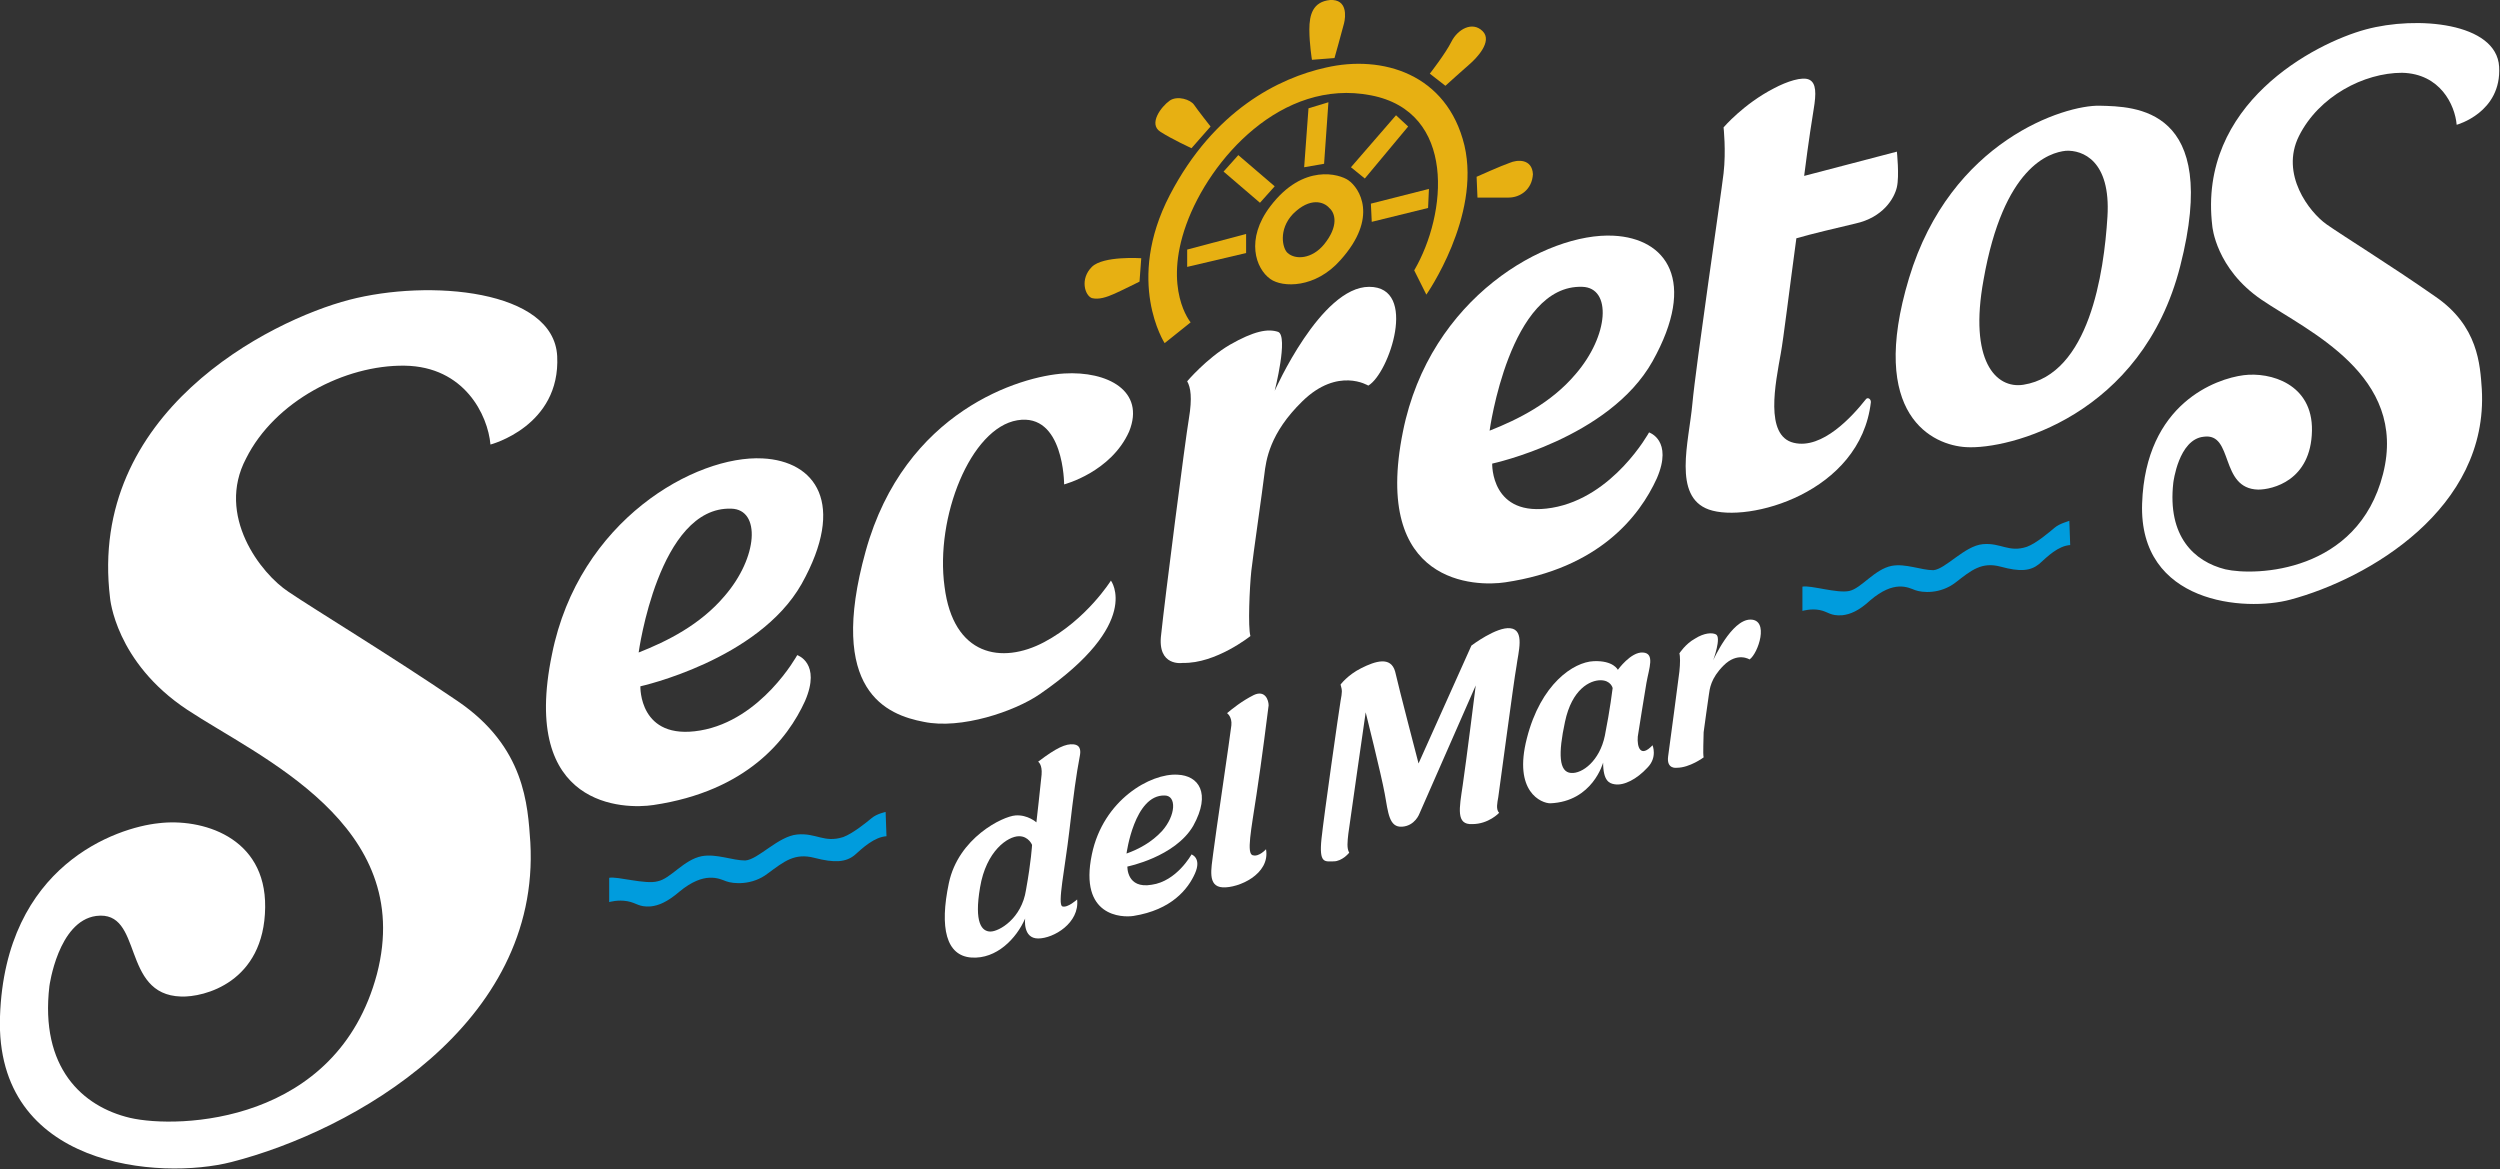 <?xml version="1.0" encoding="utf-8"?>
<!-- Generator: Adobe Illustrator 27.2.0, SVG Export Plug-In . SVG Version: 6.00 Build 0)  -->
<svg version="1.1" id="Capa_1" xmlns="http://www.w3.org/2000/svg" xmlns:xlink="http://www.w3.org/1999/xlink" x="0px" y="0px"
	 viewBox="0 0 288.5 134.9" style="enable-background:new 0 0 288.5 134.9;" xml:space="preserve">
<rect x="0" y="0" width="288.5" height="134.9" fill="#333333" stroke="none"/>
<style type="text/css">
	.st0{fill:#E7B012;}
	.st1{fill:#009CDD;}
	.st2{fill:#FFFFFF;}
</style>
<g>
	<g>
		<path class="st0" d="M153,7.8c-5.4,1.2-12.9,4.9-18,14.7c-5.2,10-0.6,17.1-0.6,17.1l3-2.4c0,0-3.2-3.8-0.5-11.3s11-16.9,21.3-14.9
			c9.9,1.9,8.8,13.7,5,20.2l1.4,2.8c0,0,6.3-9,4.4-17.2C167,8.5,159.5,6.3,153,7.8z"/>
		<path class="st0" d="M155.6,20.8c-1-0.7-5.2-2-9,3c-2.9,3.8-1.7,7.2,0,8.4c1.4,1,5.2,1.1,8.1-2.2
			C159.1,25.1,156.9,21.7,155.6,20.8z M152.8,28.2c-1.4,1.7-3.3,1.8-4.2,1c-0.6-0.5-1.1-2.7,0.6-4.5c2-2,3.6-1.4,4.2-0.7
			C154.1,24.6,154.5,26.1,152.8,28.2z"/>
		<polygon class="st0" points="161.1,13.3 155.9,19.3 157.5,20.6 162.5,14.6 		"/>
		<polygon class="st0" points="153.3,11.8 151,12.5 150.5,19.3 152.8,18.9 		"/>
		<polygon class="st0" points="164.9,21.8 158.2,23.5 158.3,25.6 164.8,24 		"/>
		<polygon class="st0" points="137,30.8 143.8,29.2 143.8,27 137,28.8 		"/>
		<polygon class="st0" points="147.1,21.5 142.9,17.9 141.2,19.8 145.4,23.4 		"/>
		<path class="st0" d="M174.2,18.8c-0.9,0.3-3.8,1.6-3.8,1.6l0.1,2.4c0,0,2.3,0,3.6,0c1.3,0,2.7-0.9,2.8-2.7
			C176.8,18.3,175.1,18.4,174.2,18.8z"/>
		<path class="st0" d="M171.1,3.6c-1.2-1.2-2.9-0.2-3.6,1.2c-0.7,1.4-2.5,3.7-2.5,3.7l1.8,1.4c0,0,2.1-1.9,2.8-2.5
			S172.3,4.8,171.1,3.6z"/>
		<path class="st0" d="M151.4,6.9l2.6-0.2c0,0,0.9-3.2,1.1-4s0.4-2.8-1.6-2.7c-2,0.2-2.4,1.7-2.4,3.4S151.4,6.9,151.4,6.9z"/>
		<path class="st0" d="M133.9,15.2c1.4,0.9,3.6,1.9,3.6,1.9l2.2-2.5c0,0-1.5-1.9-1.9-2.5c-0.4-0.6-1.9-1.1-2.8-0.5
			C134,12.3,132.5,14.3,133.9,15.2z"/>
		<path class="st0" d="M126,30.8c-1.4,1.4-0.8,3.3,0,3.6c0.8,0.2,1.7-0.1,2.6-0.5c0.9-0.4,2.9-1.4,2.9-1.4c0-0.1,0.2-2.7,0.2-2.7
			S127.3,29.5,126,30.8z"/>
	</g>
	<path class="st1" d="M70.3,101.3v2.8c0,0,1-0.3,2.1-0.1c1.1,0.2,1.3,0.7,2.7,0.6c0.9-0.1,1.9-0.5,3.3-1.7c2.9-2.4,4.6-1.5,5.4-1.2
		c0.8,0.3,3,0.5,4.8-0.9c1.9-1.4,3.1-2.4,5.4-1.8s3.6,0.5,4.6-0.3c1-0.9,2.3-2.1,3.7-2.2l-0.1-2.8c0,0-1,0.2-1.6,0.7
		c-0.6,0.5-2.2,1.8-3.3,2.2c-2.2,0.7-3.1-0.5-5.3-0.3s-4.5,2.9-6,3c-1.5,0-3.3-0.8-5-0.5c-2.1,0.4-3.6,2.6-5.1,2.9
		C74.5,102.1,71.2,101.1,70.3,101.3z"/>
	<g>
		<path class="st2" d="M46.7,42.2c6.9,0.1,9.6,5.7,9.9,9.1c0,0,8.1-2.1,7.7-10.2c-0.4-7.7-14.8-8.9-24-6.5
			C31.1,37,10.1,47.6,12.7,69c0,0,0.6,7.4,8.9,12.9S48,95.1,43.5,112.4C38.9,129.7,20.6,130.3,15,129c-5.5-1.3-10.4-5.8-9.3-15.2
			c0,0,1-7.5,5.4-8.1c5.5-0.7,2.8,9.1,9.8,9.3c2.6,0.1,9.6-1.6,9.7-10.3c0.1-8.2-7.4-10.3-12.3-9.7C13.5,95.5,0.6,99.8,0,117.3
			c-0.6,17.5,18.5,18.9,26.7,16.8c14.1-3.6,35.7-15.9,34.5-36.9c-0.3-4.3-0.6-11-8.4-16.3c-7.8-5.3-16.4-10.5-19.5-12.6
			c-3.2-2.1-8.4-8.8-4.9-15.4C31.7,46.3,39.8,42.1,46.7,42.2z"/>
		<path class="st2" d="M277.2,8.4c4.4,0.1,6.1,3.7,6.3,6c0,0,5.2-1.4,4.9-6.7c-0.3-5.1-9.5-5.9-15.4-4.3s-19.4,8.6-17.7,22.7
			c0,0,0.4,4.9,5.7,8.5c5.3,3.6,16.9,8.7,14,20.1c-2.9,11.4-14.7,11.8-18.2,11c-3.6-0.9-6.7-3.8-6-10c0,0,0.6-5,3.5-5.3
			c3.5-0.5,1.8,6,6.3,6.1c1.6,0,6.1-1,6.2-6.8c0.1-5.4-4.8-6.8-7.9-6.4c-3.1,0.4-11.3,3.2-11.7,14.8c-0.4,11.6,11.9,12.5,17.1,11.1
			c9-2.4,22.9-10.5,22.1-24.3c-0.2-2.8-0.4-7.3-5.4-10.7c-5-3.5-10.5-6.9-12.5-8.3c-2-1.4-5.4-5.8-3.2-10.2
			C267.6,11.1,272.8,8.4,277.2,8.4z"/>
		<path class="st2" d="M92.5,67.4c5.2-9.3,1.6-14.2-4.5-14.5c-7.7-0.4-21.2,7.1-24.3,22.6C60,93.3,72.1,93.4,75.4,92.9
			c10.8-1.6,15.5-7.6,17.5-12c1.9-4.4-0.9-5.3-0.9-5.3s-4.1,7.5-11.2,8.7c-7.1,1.2-6.9-5.1-6.9-5.1S87.5,76.2,92.5,67.4z M73.7,75.3
			c0,0,2.3-16.9,10.7-16.6c3.4,0.1,3.1,5.6-0.8,10.1C80.8,72.1,77,74,73.7,75.3z"/>
		<path class="st2" d="M190.7,41.7c5.2-9.3,1.6-14.2-4.5-14.5c-7.7-0.4-21.2,7.1-24.3,22.6c-3.6,17.8,8.5,17.9,11.8,17.4
			c10.8-1.6,15.5-7.6,17.5-12c1.9-4.4-0.9-5.3-0.9-5.3s-4.1,7.5-11.2,8.7c-7.1,1.2-6.9-5.1-6.9-5.1S185.7,50.6,190.7,41.7z
			 M171.9,49.7c0,0,2.3-16.9,10.7-16.6c3.4,0.1,3.1,5.6-0.8,10.1C179,46.5,175.2,48.4,171.9,49.7z"/>
		<path class="st2" d="M122.8,43.1c-5,0.3-18.4,4.3-22.9,20.5s2.5,18.9,6.7,19.7c4.3,0.9,10.5-1.2,13.4-3.2
			c11.9-8.2,8.2-13.1,8.2-13.1s-2.8,4.5-7.7,7.1c-4.9,2.6-10.5,1.6-11.5-6.4c-1.1-8,3-18.3,8.4-19.2c5.4-0.9,5.4,7.4,5.4,7.4
			s5.4-1.4,7.5-6.1C132.2,45.1,127.8,42.8,122.8,43.1z"/>
		<path class="st2" d="M158,33.1c-5.6,0-10.9,12-10.9,12s1.6-6.3,0.4-6.8c-1.2-0.4-2.8-0.1-5.6,1.5c-2.7,1.6-4.9,4.2-4.9,4.2
			c0.4,0.7,0.6,1.9,0.2,4.3c-0.4,2.3-2.8,21-3.2,24.9c-0.5,3.8,2.5,3.3,2.5,3.3c3.8,0.1,7.8-3.1,7.8-3.1c-0.3-1-0.1-5.6,0.1-7.5
			c0.2-1.8,1.3-9.4,1.5-11.1c0.2-1.7,0.6-4.8,4.4-8.5c4.1-4,7.6-1.8,7.6-1.8C160.3,43.1,163.7,33.1,158,33.1z"/>
		<path class="st2" d="M215.9,46.4c0-0.4-0.4-0.6-0.6-0.3c-1.5,1.9-5,5.8-8.3,5c-3.4-0.8-2.1-6.9-1.5-10.3c0.3-1.6,1-7.4,1.8-13.3
			c1.7-0.5,4.7-1.2,6.8-1.7c3.2-0.7,4.5-2.9,4.8-4.2s0-4.1,0-4.1l-10.7,2.8c0.5-4,1-7.1,1.1-7.7c0.3-1.8,0.3-3-0.5-3.4
			c-0.8-0.4-2.6,0.2-4.1,1c-3.5,1.8-5.8,4.5-5.8,4.5s0.3,2.7,0,5.3s-3.2,22.2-3.6,26.6c-0.4,4.4-2.3,10.7,1.9,12.2
			C201.7,60.4,214.7,56.9,215.9,46.4z"/>
		<path class="st2" d="M242.3,12.2c-4-0.1-17.2,4-22,19.9c-4.8,15.9,2.8,19.3,6.6,19.5c4.9,0.3,20.3-3.6,24.7-20.9
			C256.3,12.3,246.3,12.3,242.3,12.2z M243.2,25c-0.4,6.5-2.1,18.2-9.7,19.4c-3.2,0.5-6.3-2.8-4.6-12.1c2.3-13.1,7.6-14.7,9.5-14.9
			C240.3,17.3,243.6,18.5,243.2,25z"/>
	</g>
	<g>
		<path class="st2" d="M137.7,95.3c2.1-3.8,0.6-5.8-1.8-5.9c-3.1-0.2-8.6,2.9-9.9,9.2c-1.5,7.2,3.5,7.3,4.8,7.1
			c4.4-0.7,6.3-3.1,7.1-4.9c0.8-1.8-0.4-2.2-0.4-2.2s-1.7,3.1-4.6,3.5c-2.9,0.5-2.8-2.1-2.8-2.1S135.6,98.9,137.7,95.3z M130,98.5
			c0,0,0.9-6.8,4.4-6.7c1.4,0,1.3,2.3-0.3,4.1C132.9,97.2,131.4,98,130,98.5z"/>
		<path class="st2" d="M202,71.5c-2.2,0-4.3,4.7-4.3,4.7s1-2.7,0.3-3c-0.4-0.2-1.3-0.2-2.4,0.5c-1.1,0.6-1.8,1.7-1.8,1.7
			c0.1,0.3,0.1,1.2,0,2.1c-0.1,0.9-1.1,8.3-1.3,9.8s1,1.3,1,1.3c1.5,0,3.1-1.2,3.1-1.2c-0.1-0.4,0-2.2,0-2.9
			c0.1-0.7,0.5-3.7,0.6-4.3c0.1-0.7,0.2-1.9,1.7-3.4c1.6-1.6,3-0.7,3-0.7C202.9,75.4,204.2,71.5,202,71.5z"/>
		<path class="st2" d="M123.9,85.9c-0.9-0.1-2,0.4-4.1,2c0,0,0.5,0.3,0.4,1.5c-0.1,1.1-0.6,5.5-0.6,5.5s-1-0.9-2.4-0.8
			c-1.5,0.1-6.6,2.6-7.7,7.8s-0.3,8.4,2.6,8.6c2.9,0.2,5.2-2.2,6.2-4.5c0,0-0.3,2.3,1.5,2.3c1.8,0,4.8-1.8,4.5-4.5
			c0,0-1.1,1-1.7,0.8c-0.6-0.2,0.3-4.4,0.8-8.7s0.8-6.5,1.2-8.6C124.7,86.8,124.8,86,123.9,85.9z M118.4,102.7
			c-0.5,3.3-3.1,4.8-4.1,4.8s-1.9-1-1.2-5.1c0.7-4.2,3.2-5.9,4.5-5.9c1.1,0,1.5,1,1.5,1S119,99.4,118.4,102.7z"/>
		<path class="st2" d="M144.7,80.2c-1.4,0.7-2.5,1.6-3.1,2.1c0,0,0.6,0.4,0.5,1.4s-1.9,13.1-2.1,14.8s-0.7,3.8,1.1,3.9
			c1.8,0.1,5.5-1.5,5-4.4c0,0-0.8,0.9-1.5,0.7c-0.8-0.1-0.2-3,0.4-7c0.6-3.9,1.3-9.5,1.4-10.3C146.4,80.8,146,79.6,144.7,80.2z"/>
		<path class="st2" d="M174.3,72.5c-1.6-0.2-4.5,2-4.5,2l-6.1,13.6c0,0-2.3-8.8-2.7-10.6c-0.5-1.8-2.3-1.2-3.9-0.4s-2.4,1.9-2.4,1.9
			c0.2,0.7,0.2,0.8,0,1.9c-0.2,1.2-1.9,13.1-2.2,15.9c-0.3,2.9,0.4,2.6,1.4,2.6c1,0,1.8-1,1.8-1c-0.3-0.5-0.2-1.3-0.1-2.2
			c0.1-0.8,2-14,2-14s1.8,7.2,2.2,9.4c0.4,2.2,0.5,3.9,2,3.8c1.5-0.1,2-1.5,2-1.5l6.5-14.8c0,0-1.1,8.8-1.5,11.5s-0.8,4.6,1.1,4.5
			c1.9,0,3.1-1.3,3.1-1.3c-0.4-0.4-0.2-1.2-0.1-1.8c0.1-0.6,1.8-13.5,2.1-15.1C175.2,75.3,176,72.7,174.3,72.5z"/>
		<path class="st2" d="M189,85c0.2-1.2,0.7-4.5,1-6.2c0.3-1.7,1-3.4-0.4-3.5c-1.4-0.1-2.9,2-2.9,2s-0.5-1.1-2.8-1
			c-2.3,0.1-6.1,2.6-7.7,8.9c-1.6,6.2,1.7,7.5,2.7,7.5c4.9-0.2,6.1-4.7,6.1-4.7c0,2.1,0.7,2.4,1.3,2.5c1.1,0.2,2.6-0.6,3.8-1.9
			c1.2-1.2,0.6-2.6,0.6-2.6C189.3,87.5,188.9,86.2,189,85z M185.2,84.9c-0.6,2.9-2.6,4.4-3.9,4.3c-1.4-0.1-1.5-2.2-0.7-5.9
			c0.8-3.8,2.9-4.8,4.1-4.8s1.4,0.9,1.4,0.9S185.8,81.9,185.2,84.9z"/>
	</g>
	<path class="st1" d="M237.1,60.9c-0.6,0.5-2.1,1.8-3.2,2.2c-2.1,0.7-3-0.5-5.1-0.3c-2.1,0.2-4.3,2.9-5.7,3c-1.4,0-3.2-0.8-4.8-0.5
		c-2,0.4-3.5,2.6-4.9,2.9c-1.4,0.3-4.5-0.7-5.4-0.5v2.8c0,0,1-0.3,2-0.1c1,0.2,1.2,0.7,2.6,0.6c0.9-0.1,1.9-0.5,3.2-1.7
		c2.8-2.4,4.4-1.5,5.2-1.2c0.8,0.3,2.9,0.5,4.7-0.9c1.8-1.4,3-2.4,5.2-1.8c2.2,0.6,3.4,0.5,4.4-0.3c1-0.9,2.2-2.1,3.6-2.2l-0.1-2.8
		C238.6,60.2,237.7,60.4,237.1,60.9z"/>
</g>
</svg>
